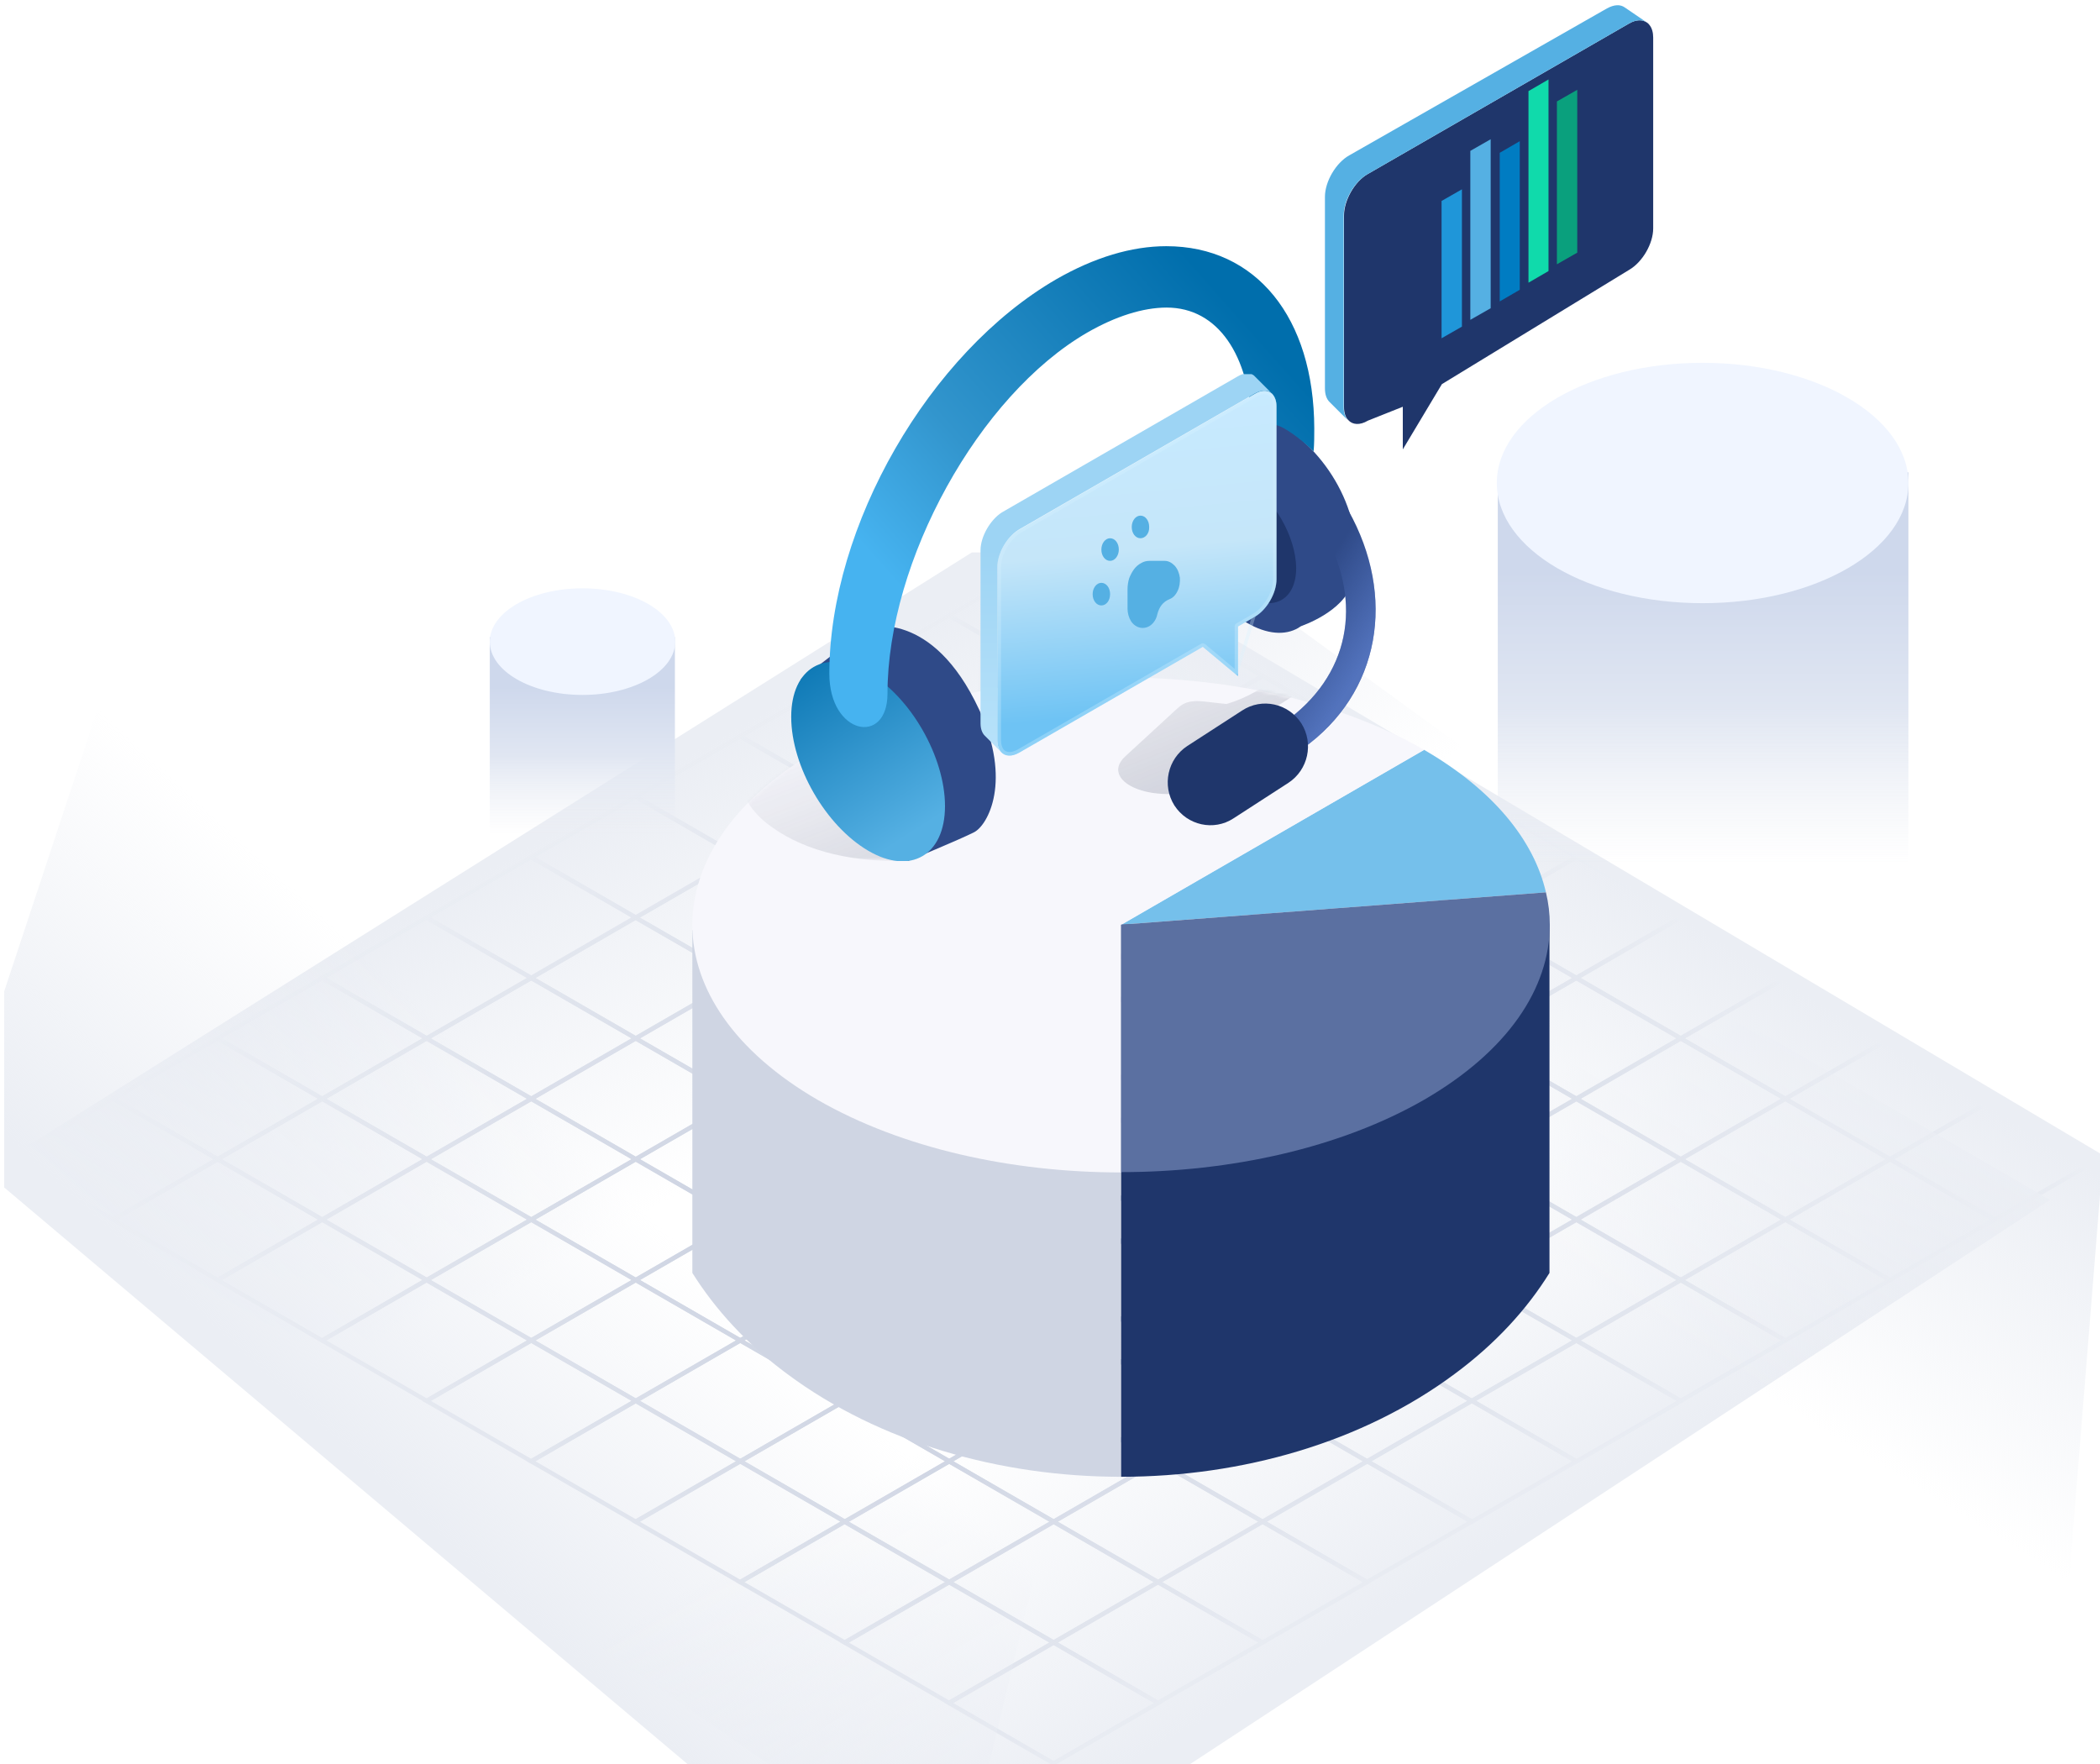 <?xml version="1.0" encoding="utf-8"?>
<!-- Generator: Adobe Illustrator 28.0.0, SVG Export Plug-In . SVG Version: 6.00 Build 0)  -->
<svg version="1.1" id="Layer_1" xmlns="http://www.w3.org/2000/svg" xmlns:xlink="http://www.w3.org/1999/xlink" x="0px" y="0px"
	 viewBox="0 0 650 546" style="enable-background:new 0 0 650 546;" xml:space="preserve">
<style type="text/css">
	.st0{clip-path:url(#SVGID_00000075151380352080267160000016612698471722436771_);}
	.st1{clip-path:url(#SVGID_00000039123540764091222580000009496171900880994978_);}
	.st2{fill:none;stroke:#CFD5E3;stroke-width:1.327;stroke-miterlimit:10;}
	.st3{fill:url(#SVGID_00000057849807006243447600000005627348707049615526_);}
	.st4{fill:url(#SVGID_00000052819676419429286260000016771773034698055561_);}
	.st5{fill:url(#SVGID_00000149343865138360578490000015438292934881472177_);}
	.st6{fill:url(#SVGID_00000035509636419463461630000013766173589505499569_);}
	.st7{clip-path:url(#SVGID_00000007416828466470085280000013466369329976376759_);}
	.st8{fill:url(#SVGID_00000127036693537995887420000012944301055887906740_);}
	.st9{fill:#F0F5FF;}
	.st10{clip-path:url(#SVGID_00000033362567921174015430000018328562732327753124_);}
	.st11{fill:url(#SVGID_00000068669497315090024390000000587437332731131268_);}
	.st12{fill:#CFD5E3;}
	.st13{fill:#1F366B;}
	.st14{fill:#75C0EB;}
	.st15{fill:#F7F7FC;}
	.st16{fill:#F7F7FC;filter:url(#Adobe_OpacityMaskFilter);}
	.st17{mask:url(#mask0_4225_189174_00000124841839082416487550000016533947364353954945_);}
	.st18{fill:url(#SVGID_00000181808030275253217170000005656960306885164426_);fill-opacity:0.2;}
	.st19{fill:#5B70A1;}
	.st20{clip-path:url(#SVGID_00000031176696226720681920000008757560879078558114_);}
	.st21{fill:#2F4A88;}
	.st22{fill:url(#SVGID_00000124866298069374136070000002220221922519089809_);}
	.st23{fill:url(#SVGID_00000065786814032998651230000006344024533390139802_);}
	.st24{fill:url(#SVGID_00000109016494463385055850000000080669121106619025_);fill-opacity:0.6;}
	.st25{clip-path:url(#SVGID_00000030484660837637155700000003828082579413774222_);}
	.st26{fill:url(#SVGID_00000015354955052257213120000012783133323701568139_);}
	.st27{fill:none;stroke:#D5F0FF;stroke-width:1.081;stroke-linejoin:round;stroke-opacity:0.3;}
	.st28{fill:url(#SVGID_00000090976198675353249390000003764822476961944205_);}
	.st29{fill:#55B0E3;}
	.st30{clip-path:url(#SVGID_00000170978784589255531440000008345843742376098471_);}
	.st31{clip-path:url(#SVGID_00000171690591188875766090000018377080678122541737_);}
	.st32{fill:#1F96D9;}
	.st33{fill:#007CC2;}
	.st34{fill:#10DAAB;}
	.st35{fill:#0AA07D;}
</style>
<g>
	<defs>
		<rect id="SVGID_1_" width="650" height="546"/>
	</defs>
	<clipPath id="SVGID_00000047778457018156309470000006383183223044272534_">
		<use xlink:href="#SVGID_1_"  style="overflow:visible;"/>
	</clipPath>
	<g style="clip-path:url(#SVGID_00000047778457018156309470000006383183223044272534_);">
		<g>
			<defs>
				<rect id="SVGID_00000003081318939752397510000016248051192556805022_" x="1.3" y="171" width="649.7" height="375.5"/>
			</defs>
			<clipPath id="SVGID_00000013875236549016523970000008759130163957778344_">
				<use xlink:href="#SVGID_00000003081318939752397510000016248051192556805022_"  style="overflow:visible;"/>
			</clipPath>
			<g style="clip-path:url(#SVGID_00000013875236549016523970000008759130163957778344_);">
				<path class="st2" d="M358.5,527.1l-32.4,18.7l-32.4-18.7l32.4-18.7L358.5,527.1z"/>
				<path class="st2" d="M358.5,489.7l-32.4,18.7l-32.4-18.7l32.4-18.7L358.5,489.7z"/>
				<path class="st2" d="M358.5,452.3L326.1,471l-32.4-18.7l32.4-18.7L358.5,452.3z"/>
				<path class="st2" d="M358.5,414.9l-32.4,18.7l-32.4-18.7l32.4-18.7L358.5,414.9z"/>
				<path class="st2" d="M358.5,377.5l-32.4,18.7l-32.4-18.7l32.4-18.7L358.5,377.5z"/>
				<path class="st2" d="M358.5,340.1l-32.4,18.7l-32.4-18.7l32.4-18.7L358.5,340.1z"/>
				<path class="st2" d="M358.5,302.7l-32.4,18.7l-32.4-18.7l32.4-18.7L358.5,302.7z"/>
				<path class="st2" d="M358.5,265.3L326.1,284l-32.4-18.7l32.4-18.7L358.5,265.3z"/>
				<path class="st2" d="M358.5,227.9l-32.4,18.7l-32.4-18.7l32.4-18.7L358.5,227.9z"/>
				<path class="st2" d="M358.5,190.5l-32.4,18.7l-32.4-18.7l32.4-18.7L358.5,190.5z"/>
				<path class="st2" d="M390.8,508.4l-32.4,18.7l-32.3-18.7l32.3-18.7L390.8,508.4z"/>
				<path class="st2" d="M390.8,471l-32.4,18.7L326.1,471l32.3-18.7L390.8,471z"/>
				<path class="st2" d="M390.8,433.6l-32.4,18.7l-32.3-18.7l32.3-18.7L390.8,433.6z"/>
				<path class="st2" d="M390.8,396.2l-32.4,18.7l-32.3-18.7l32.3-18.7L390.8,396.2z"/>
				<path class="st2" d="M390.8,358.8l-32.4,18.7l-32.3-18.7l32.3-18.7L390.8,358.8z"/>
				<path class="st2" d="M390.8,321.4l-32.4,18.7l-32.3-18.7l32.3-18.7L390.8,321.4z"/>
				<path class="st2" d="M390.8,284l-32.4,18.7L326.1,284l32.3-18.7L390.8,284z"/>
				<path class="st2" d="M390.8,246.6l-32.4,18.7l-32.3-18.7l32.3-18.7L390.8,246.6z"/>
				<path class="st2" d="M390.8,209.2l-32.4,18.7l-32.3-18.7l32.3-18.7L390.8,209.2z"/>
				<path class="st2" d="M423.2,489.7l-32.4,18.7l-32.4-18.7l32.4-18.7L423.2,489.7z"/>
				<path class="st2" d="M423.2,452.3L390.8,471l-32.4-18.7l32.4-18.7L423.2,452.3z"/>
				<path class="st2" d="M423.2,414.9l-32.4,18.7l-32.4-18.7l32.4-18.7L423.2,414.9z"/>
				<path class="st2" d="M423.2,377.5l-32.4,18.7l-32.4-18.7l32.4-18.7L423.2,377.5z"/>
				<path class="st2" d="M423.2,340.1l-32.4,18.7l-32.4-18.7l32.4-18.7L423.2,340.1z"/>
				<path class="st2" d="M423.2,302.7l-32.4,18.7l-32.4-18.7l32.4-18.7L423.2,302.7z"/>
				<path class="st2" d="M423.2,265.3L390.8,284l-32.4-18.7l32.4-18.7L423.2,265.3z"/>
				<path class="st2" d="M423.2,227.9l-32.4,18.7l-32.4-18.7l32.4-18.7L423.2,227.9z"/>
				<path class="st2" d="M455.5,471l-32.4,18.7L390.8,471l32.4-18.7L455.5,471z"/>
				<path class="st2" d="M455.5,433.6l-32.4,18.7l-32.4-18.7l32.4-18.7L455.5,433.6z"/>
				<path class="st2" d="M455.5,396.2l-32.4,18.7l-32.4-18.7l32.4-18.7L455.5,396.2z"/>
				<path class="st2" d="M455.5,358.8l-32.4,18.7l-32.4-18.7l32.4-18.7L455.5,358.8z"/>
				<path class="st2" d="M455.5,321.4l-32.4,18.7l-32.4-18.7l32.4-18.7L455.5,321.4z"/>
				<path class="st2" d="M455.5,284l-32.4,18.7L390.8,284l32.4-18.7L455.5,284z"/>
				<path class="st2" d="M455.5,246.6l-32.4,18.7l-32.4-18.7l32.4-18.7L455.5,246.6z"/>
				<path class="st2" d="M487.9,452.3L455.6,471l-32.4-18.7l32.4-18.7L487.9,452.3z"/>
				<path class="st2" d="M487.9,414.9l-32.4,18.7l-32.4-18.7l32.4-18.7L487.9,414.9z"/>
				<path class="st2" d="M487.9,377.5l-32.4,18.7l-32.4-18.7l32.4-18.7L487.9,377.5z"/>
				<path class="st2" d="M487.9,340.1l-32.4,18.7l-32.4-18.7l32.4-18.7L487.9,340.1z"/>
				<path class="st2" d="M487.9,302.7l-32.4,18.7l-32.4-18.7l32.4-18.7L487.9,302.7z"/>
				<path class="st2" d="M487.9,265.3L455.6,284l-32.4-18.7l32.4-18.7L487.9,265.3z"/>
				<path class="st2" d="M520.3,433.6l-32.3,18.7l-32.4-18.7l32.4-18.7L520.3,433.6z"/>
				<path class="st2" d="M520.3,396.2l-32.3,18.7l-32.4-18.7l32.4-18.7L520.3,396.2z"/>
				<path class="st2" d="M520.3,358.8l-32.3,18.7l-32.4-18.7l32.4-18.7L520.3,358.8z"/>
				<path class="st2" d="M520.3,321.4l-32.3,18.7l-32.4-18.7l32.4-18.7L520.3,321.4z"/>
				<path class="st2" d="M520.3,284l-32.3,18.7L455.6,284l32.4-18.7L520.3,284z"/>
				<path class="st2" d="M552.6,414.9l-32.4,18.7l-32.4-18.7l32.4-18.7L552.6,414.9z"/>
				<path class="st2" d="M552.6,377.5l-32.4,18.7l-32.4-18.7l32.4-18.7L552.6,377.5z"/>
				<path class="st2" d="M552.6,340.1l-32.4,18.7l-32.4-18.7l32.4-18.7L552.6,340.1z"/>
				<path class="st2" d="M552.6,302.7l-32.4,18.7l-32.4-18.7l32.4-18.7L552.6,302.7z"/>
				<path class="st2" d="M585,396.2l-32.4,18.7l-32.4-18.7l32.4-18.7L585,396.2z"/>
				<path class="st2" d="M585,358.8l-32.4,18.7l-32.4-18.7l32.4-18.7L585,358.8z"/>
				<path class="st2" d="M585,321.4l-32.4,18.7l-32.4-18.7l32.4-18.7L585,321.4z"/>
				<path class="st2" d="M617.3,377.5L585,396.2l-32.4-18.7l32.4-18.7L617.3,377.5z"/>
				<path class="st2" d="M617.3,340.1L585,358.8l-32.4-18.7l32.4-18.7L617.3,340.1z"/>
				<path class="st2" d="M649.7,358.8l-32.4,18.7L585,358.8l32.4-18.7L649.7,358.8z"/>
				<path class="st2" d="M261.4,508.4l32.4,18.7l32.4-18.7l-32.4-18.7L261.4,508.4z"/>
				<path class="st2" d="M261.4,471l32.4,18.7l32.4-18.7l-32.4-18.7L261.4,471z"/>
				<path class="st2" d="M261.4,433.6l32.4,18.7l32.4-18.7l-32.4-18.7L261.4,433.6z"/>
				<path class="st2" d="M261.4,396.2l32.4,18.7l32.4-18.7l-32.4-18.7L261.4,396.2z"/>
				<path class="st2" d="M261.4,358.8l32.4,18.7l32.4-18.7l-32.4-18.7L261.4,358.8z"/>
				<path class="st2" d="M261.4,321.4l32.4,18.7l32.4-18.7l-32.4-18.7L261.4,321.4z"/>
				<path class="st2" d="M261.4,284l32.4,18.7l32.4-18.7l-32.4-18.7L261.4,284z"/>
				<path class="st2" d="M261.4,246.6l32.4,18.7l32.4-18.7l-32.4-18.7L261.4,246.6z"/>
				<path class="st2" d="M261.4,209.2l32.4,18.7l32.4-18.7l-32.4-18.7L261.4,209.2z"/>
				<path class="st2" d="M229.1,489.7l32.4,18.7l32.4-18.7L261.4,471L229.1,489.7z"/>
				<path class="st2" d="M229.1,452.3l32.4,18.7l32.4-18.7l-32.4-18.7L229.1,452.3z"/>
				<path class="st2" d="M229.1,414.9l32.4,18.7l32.4-18.7l-32.4-18.7L229.1,414.9z"/>
				<path class="st2" d="M229.1,377.5l32.4,18.7l32.4-18.7l-32.4-18.7L229.1,377.5z"/>
				<path class="st2" d="M229.1,340.1l32.4,18.7l32.4-18.7l-32.4-18.7L229.1,340.1z"/>
				<path class="st2" d="M229.1,302.7l32.4,18.7l32.4-18.7L261.4,284L229.1,302.7z"/>
				<path class="st2" d="M229.1,265.3l32.4,18.7l32.4-18.7l-32.4-18.7L229.1,265.3z"/>
				<path class="st2" d="M229.1,227.9l32.4,18.7l32.4-18.7l-32.4-18.7L229.1,227.9z"/>
				<path class="st2" d="M196.7,471l32.4,18.7l32.4-18.7l-32.4-18.7L196.7,471z"/>
				<path class="st2" d="M196.7,433.6l32.4,18.7l32.4-18.7l-32.4-18.7L196.7,433.6z"/>
				<path class="st2" d="M196.7,396.2l32.4,18.7l32.4-18.7l-32.4-18.7L196.7,396.2z"/>
				<path class="st2" d="M196.7,358.8l32.4,18.7l32.4-18.7l-32.4-18.7L196.7,358.8z"/>
				<path class="st2" d="M196.7,321.4l32.4,18.7l32.4-18.7l-32.4-18.7L196.7,321.4z"/>
				<path class="st2" d="M196.7,284l32.4,18.7l32.4-18.7l-32.4-18.7L196.7,284z"/>
				<path class="st2" d="M196.7,246.6l32.4,18.7l32.4-18.7l-32.4-18.7L196.7,246.6z"/>
				<path class="st2" d="M164.4,452.3l32.4,18.7l32.4-18.7l-32.4-18.7L164.4,452.3z"/>
				<path class="st2" d="M164.4,414.9l32.4,18.7l32.4-18.7l-32.4-18.7L164.4,414.9z"/>
				<path class="st2" d="M164.4,377.5l32.4,18.7l32.4-18.7l-32.4-18.7L164.4,377.5z"/>
				<path class="st2" d="M164.4,340.1l32.4,18.7l32.4-18.7l-32.4-18.7L164.4,340.1z"/>
				<path class="st2" d="M164.4,302.7l32.4,18.7l32.4-18.7L196.7,284L164.4,302.7z"/>
				<path class="st2" d="M164.4,265.3l32.4,18.7l32.4-18.7l-32.4-18.7L164.4,265.3z"/>
				<path class="st2" d="M132,433.6l32.4,18.7l32.4-18.7l-32.4-18.7L132,433.6z"/>
				<path class="st2" d="M132,396.2l32.4,18.7l32.4-18.7l-32.4-18.7L132,396.2z"/>
				<path class="st2" d="M132,358.8l32.4,18.7l32.4-18.7l-32.4-18.7L132,358.8z"/>
				<path class="st2" d="M132,321.4l32.4,18.7l32.4-18.7l-32.4-18.7L132,321.4z"/>
				<path class="st2" d="M132,284l32.4,18.7l32.4-18.7l-32.4-18.7L132,284z"/>
				<path class="st2" d="M99.7,414.9l32.4,18.7l32.4-18.7L132,396.2L99.7,414.9z"/>
				<path class="st2" d="M99.7,377.5l32.4,18.7l32.4-18.7L132,358.8L99.7,377.5z"/>
				<path class="st2" d="M99.7,340.1l32.4,18.7l32.4-18.7L132,321.4L99.7,340.1z"/>
				<path class="st2" d="M99.7,302.7l32.4,18.7l32.4-18.7L132,284L99.7,302.7z"/>
				<path class="st2" d="M67.3,396.2l32.4,18.7l32.4-18.7l-32.4-18.7L67.3,396.2z"/>
				<path class="st2" d="M67.3,358.8l32.4,18.7l32.4-18.7l-32.4-18.7L67.3,358.8z"/>
				<path class="st2" d="M67.3,321.4l32.4,18.7l32.4-18.7l-32.4-18.7L67.3,321.4z"/>
				<path class="st2" d="M35,377.5l32.4,18.7l32.4-18.7l-32.4-18.7L35,377.5z"/>
				<path class="st2" d="M35,340.1l32.4,18.7l32.4-18.7l-32.4-18.7L35,340.1z"/>
				<path class="st2" d="M2.6,358.8L35,377.5l32.4-18.7L35,340.1L2.6,358.8z"/>
				
					<linearGradient id="SVGID_00000137854324469954506530000005892272331567085201_" gradientUnits="userSpaceOnUse" x1="200.74" y1="307.436" x2="258.5" y2="205.853" gradientTransform="matrix(1 0 0 -1 0 548)">
					<stop  offset="0" style="stop-color:#EBEEF4"/>
					<stop  offset="1" style="stop-color:#EBEEF4;stop-opacity:0"/>
				</linearGradient>
				<path style="fill:url(#SVGID_00000137854324469954506530000005892272331567085201_);" d="M0.1,360l133.1,80.7L472,245.3
					l-134.3-97.5L0.1,360z"/>
				
					<linearGradient id="SVGID_00000069356527717261128560000009922802051528189593_" gradientUnits="userSpaceOnUse" x1="115.598" y1="91.32" x2="194.815" y2="177.228" gradientTransform="matrix(1 0 0 -1 0 548)">
					<stop  offset="0" style="stop-color:#EBEEF4"/>
					<stop  offset="1" style="stop-color:#EBEEF4;stop-opacity:0"/>
				</linearGradient>
				<path style="fill:url(#SVGID_00000069356527717261128560000009922802051528189593_);" d="M290.4,611.5l36.4-151.3L37.7,196.8
					l-52.1,157.5L290.4,611.5z"/>
				
					<linearGradient id="SVGID_00000056399048868842918510000013594576541380848257_" gradientUnits="userSpaceOnUse" x1="436.23" y1="53.21" x2="376.475" y2="153.632" gradientTransform="matrix(1 0 0 -1 0 548)">
					<stop  offset="0" style="stop-color:#EBEEF4"/>
					<stop  offset="1" style="stop-color:#EBEEF4;stop-opacity:0"/>
				</linearGradient>
				<path style="fill:url(#SVGID_00000056399048868842918510000013594576541380848257_);" d="M634.5,371.4l-134.6-78.1l-334.9,202
					l136.2,94.8L634.5,371.4z"/>
				
					<linearGradient id="SVGID_00000033370109324880358080000011270966727334925711_" gradientUnits="userSpaceOnUse" x1="504.5" y1="274.006" x2="445.589" y2="178.377" gradientTransform="matrix(1 0 0 -1 0 548)">
					<stop  offset="0" style="stop-color:#EBEEF4"/>
					<stop  offset="1" style="stop-color:#EBEEF4;stop-opacity:0"/>
				</linearGradient>
				<path style="fill:url(#SVGID_00000033370109324880358080000011270966727334925711_);" d="M304.1,151.6l-3.4,155.6l338.6,195.7
					L651,357.6L304.1,151.6z"/>
			</g>
		</g>
		<g>
			<defs>
				<rect id="SVGID_00000034056098451614002440000002711355047807153327_" x="463.3" y="87.3" width="127.4" height="263.8"/>
			</defs>
			<clipPath id="SVGID_00000003067323663945323510000011290149447113807515_">
				<use xlink:href="#SVGID_00000034056098451614002440000002711355047807153327_"  style="overflow:visible;"/>
			</clipPath>
			<g style="clip-path:url(#SVGID_00000003067323663945323510000011290149447113807515_);">
				
					<linearGradient id="SVGID_00000121273261967379749590000014431703335238575004_" gradientUnits="userSpaceOnUse" x1="527.16" y1="280.494" x2="527.16" y2="401.827" gradientTransform="matrix(1 0 0 -1 0 548)">
					<stop  offset="0" style="stop-color:#EBEEF4;stop-opacity:0"/>
					<stop  offset="0.4" style="stop-color:#E0E6F2"/>
					<stop  offset="0.748" style="stop-color:#CED8EC"/>
				</linearGradient>
				<path style="fill:url(#SVGID_00000121273261967379749590000014431703335238575004_);" d="M590.7,146.2H463.6v121.3h127.1V146.2z
					"/>
				<path class="st9" d="M527,186.7c35.2,0,63.7-16.6,63.7-37.2c0-20.5-28.5-37.2-63.7-37.2c-35.2,0-63.7,16.6-63.7,37.2
					C463.3,170.1,491.8,186.7,527,186.7z"/>
			</g>
		</g>
		<g>
			<defs>
				<rect id="SVGID_00000137117218984491084240000002249235683390676410_" x="151.6" y="123" width="57.3" height="152.5"/>
			</defs>
			<clipPath id="SVGID_00000060009405859254470610000004650769604132220327_">
				<use xlink:href="#SVGID_00000137117218984491084240000002249235683390676410_"  style="overflow:visible;"/>
			</clipPath>
			<g style="clip-path:url(#SVGID_00000060009405859254470610000004650769604132220327_);">
				
					<linearGradient id="SVGID_00000021099598764879955240000007823885093718135691_" gradientUnits="userSpaceOnUse" x1="180.326" y1="289.775" x2="180.326" y2="350.812" gradientTransform="matrix(1 0 0 -1 0 548)">
					<stop  offset="0" style="stop-color:#EBEEF4;stop-opacity:0"/>
					<stop  offset="0.4" style="stop-color:#E0E6F2"/>
					<stop  offset="0.748" style="stop-color:#CED8EC"/>
				</linearGradient>
				<path style="fill:url(#SVGID_00000021099598764879955240000007823885093718135691_);" d="M209.3,197.2h-57.9v61h57.9V197.2z"/>
				<path class="st9" d="M180.3,215.1c15.8,0,28.7-7.4,28.7-16.5c0-9.1-12.8-16.5-28.7-16.5s-28.7,7.4-28.7,16.5
					C151.6,207.7,164.4,215.1,180.3,215.1z"/>
			</g>
		</g>
		<path class="st12" d="M243.7,425.3c28.5,21.2,65.9,31.8,103.2,31.8V171.8v116.1H214.3V394C221.4,405.3,231.1,416,243.7,425.3z"/>
		<path class="st13" d="M479.6,394V286.1H347v17.8v153.2c37.4,0,74.7-10.6,103.2-31.8C462.8,416,472.6,405.3,479.6,394z"/>
		<path class="st14" d="M440.8,232.1L347,286.2l131.5-10C474.8,260.1,462.2,244.5,440.8,232.1L440.8,232.1z"/>
		<path class="st15" d="M440.8,232.1c-25.9-14.9-59.8-22.4-93.8-22.4c-33.9,0-67.9,7.5-93.8,22.4c-25.9,14.9-38.9,34.6-38.9,54.2
			s13,39.2,38.9,54.2c25.9,14.9,59.8,22.4,93.8,22.4v-76.6L440.8,232.1L440.8,232.1z"/>
		<defs>
			<filter id="Adobe_OpacityMaskFilter" filterUnits="userSpaceOnUse" x="223.5" y="134.9" width="192.1" height="131.6">
				<feColorMatrix  type="matrix" values="1 0 0 0 0  0 1 0 0 0  0 0 1 0 0  0 0 0 1 0"/>
			</filter>
		</defs>
		
			<mask maskUnits="userSpaceOnUse" x="223.5" y="134.9" width="192.1" height="131.6" id="mask0_4225_189174_00000124841839082416487550000016533947364353954945_">
			<path class="st16" d="M440.8,232.1c-25.9-14.9-59.8-22.4-93.8-22.4c-33.9,0-67.9,7.5-93.8,22.4c-25.9,14.9-38.9,34.6-38.9,54.2
				s13,39.2,38.9,54.2c25.9,14.9,59.8,22.4,93.8,22.4v-76.6L440.8,232.1L440.8,232.1z"/>
		</mask>
		<g class="st17">
			
				<linearGradient id="SVGID_00000015344112113613625120000015506985482232108954_" gradientUnits="userSpaceOnUse" x1="339.985" y1="288.659" x2="313.491" y2="356.246" gradientTransform="matrix(1 0 0 -1 0 548)">
				<stop  offset="0" style="stop-color:#36405B"/>
				<stop  offset="0.92" style="stop-color:#36405B;stop-opacity:0"/>
			</linearGradient>
			<path style="fill:url(#SVGID_00000015344112113613625120000015506985482232108954_);fill-opacity:0.2;" d="M390.6,162.6
				c-8.3-3.6-10.4-4.7-21.5-5.9c0.4,0.1,0.8,0.1,1.1,0.1c-1.3-1.3-2.6-2.5-4-3.7c-21-17.7-55-23-86.6-13.5
				c-12.3,3.7-23.1,9.4-32.3,17c-28.5,23.5-28,58.4-15.9,75.1c-2.2,3.7-5.5,14,5.9,23.1c9.6,7.6,24,12.2,43.6,11.7
				c5.9-0.2,16.3-10.6,17.2-14.9c-0.2-5.3,0.3-10.6,1.8-15.7c-10.1-4.1-22.9-6.2-37.7-5.7c-1.8,0.1-3.5,0.2-5.2,0.3
				c-14.9-21.3-11.1-50.3,11.1-68.7c6.8-5.6,14.8-9.9,23.1-12.4c18.2-5.5,37.3-2.1,51.6,8.8c0.1,0,0.2-0.1,0.3-0.1
				c0,0-21.1,9.7-8.2,19.9c12.9,10.2,33.8,22.7,58.7,23.7c13.3,0.6,2.6-12.3,5.3-16.5c0,0,2.9-3.9,3.8-8.3c11.6,5.8,2.2,33.4-23,41
				c-7.3-0.6-11.5-2.2-15.2,1.3l-16.3,15c-4.5,4.2-1.5,9,6.8,10.9c8.3,1.8,18.7-0.1,23.2-4.2l12.5-11.5c3-2.8,2.6-5.9-0.4-8.2
				C429,202.2,418.9,171.3,390.6,162.6L390.6,162.6z"/>
		</g>
		<path class="st19" d="M347,286.2v76.6c33.9,0,67.9-7.5,93.8-22.4c25.9-15,38.9-34.5,38.9-54.2c0-3.3-0.4-6.7-1.2-10L347,286.2
			L347,286.2z"/>
		<g>
			<defs>
				<rect id="SVGID_00000005244481803872074940000002360258267118811269_" x="223.5" y="76.2" width="202.3" height="190.3"/>
			</defs>
			<clipPath id="SVGID_00000096059881478159902670000011555883682301068191_">
				<use xlink:href="#SVGID_00000005244481803872074940000002360258267118811269_"  style="overflow:visible;"/>
			</clipPath>
			<g style="clip-path:url(#SVGID_00000096059881478159902670000011555883682301068191_);">
				<path class="st21" d="M268.7,194.2l-20.8,16l33.1,56.3c0,0,16.2-6.7,20.5-8.9c4.3-2.2,11.8-15.9,1.6-37.9
					C288.5,188.3,268.7,194.2,268.7,194.2L268.7,194.2z"/>
				
					<linearGradient id="SVGID_00000028301980933123036180000012935264878060252093_" gradientUnits="userSpaceOnUse" x1="243.487" y1="351.808" x2="282.733" y2="290.439" gradientTransform="matrix(1 0 0 -1 0 548)">
					<stop  offset="0" style="stop-color:#006EAC"/>
					<stop  offset="0.589" style="stop-color:#3295CD"/>
					<stop  offset="1" style="stop-color:#55B0E3"/>
				</linearGradient>
				<path style="fill:url(#SVGID_00000028301980933123036180000012935264878060252093_);" d="M268.7,208.1
					c-13.2-7.6-23.8-1.4-23.8,13.8c0,15.3,10.7,33.7,23.8,41.4s23.8,1.4,23.8-13.8S281.9,215.7,268.7,208.1z"/>
				<path class="st21" d="M397.1,132c-8.8-5.1-29.1,9.1-29.1,9.1s4.5-0.4,4.5,5.1c0,15.7,11,34.8,24.6,42.7c1.8,1.1,1.8,0.7,1.8,0.6
					c0-0.1-0.1-0.1,0,0c0.2,0.2,0.9,1.2,3.8,4.3c0,0,13.2-4.4,15.7-13.2C424,160.8,410.7,139.9,397.1,132z"/>
				<path class="st21" d="M385.9,141.1c-2.1-1.2-4.2-2.1-6.1-2.6c-3.8-0.9-7.2-0.5-9.9,1.1c-3.9,2.4-6.3,7.4-6.3,14.4
					c0,14.3,10,31.7,22.4,38.8c12.4,7.2,22.4,1.3,22.4-13C408.3,165.6,398.3,148.2,385.9,141.1L385.9,141.1z"/>
				<path class="st13" d="M385.9,149.3c-1.4-0.8-2.9-1.4-4.2-1.8c-2.6-0.6-4.9-0.3-6.8,0.8c-2.7,1.6-4.3,5-4.3,9.8
					c0,9.7,6.8,21.6,15.3,26.5c8.4,4.9,15.3,0.9,15.3-8.8C401.1,166.1,394.3,154.2,385.9,149.3z"/>
				
					<linearGradient id="SVGID_00000030471297971997412670000005966682468887676570_" gradientUnits="userSpaceOnUse" x1="383.306" y1="451.133" x2="268.085" y2="348.922" gradientTransform="matrix(1 0 0 -1 0 548)">
					<stop  offset="0" style="stop-color:#006EAC"/>
					<stop  offset="0.589" style="stop-color:#3295CD"/>
					<stop  offset="0.875" style="stop-color:#46B3F0"/>
				</linearGradient>
				<path style="fill:url(#SVGID_00000030471297971997412670000005966682468887676570_);" d="M361,76.2c-10.8,0-22.3,3.5-34,10.2
					c-39.4,22.8-70.3,76.5-70.3,122.1c0,19,18,22.4,18,6.2c0-41.1,28.3-92.4,61.9-111.8c8.7-5,17.2-7.7,24.5-7.7
					c16,0,25.6,14.9,26.4,36.5c1.5-0.4,5.8-1.4,9.8,0.8c4.1,2.3,8.1,6,9.3,7.2c0.2-2.4,0.2-4.7,0.2-7.1
					C406.7,98.3,388.8,76.2,361,76.2L361,76.2z"/>
			</g>
		</g>
		<path class="st21" d="M411.7,157.9c-4,2.7-2,6.6-2,6.6c12.5,22.3,7.9,44.9-12.2,59.1l5.7,8.1c24.1-17.1,29.1-47.1,14.1-73.8
			C417.3,157.9,415.6,155.2,411.7,157.9L411.7,157.9z"/>
		
			<linearGradient id="SVGID_00000117645076128165355340000008031659448788562050_" gradientUnits="userSpaceOnUse" x1="423.73" y1="344.793" x2="401.561" y2="358.851" gradientTransform="matrix(1 0 0 -1 0 548)">
			<stop  offset="0" style="stop-color:#6A8EE0"/>
			<stop  offset="1" style="stop-color:#6A8EE0;stop-opacity:0"/>
		</linearGradient>
		<path style="fill:url(#SVGID_00000117645076128165355340000008031659448788562050_);fill-opacity:0.6;" d="M411.7,157.9
			c-4,2.7-2,6.6-2,6.6c12.5,22.3,7.9,44.9-12.2,59.1l5.7,8.1c24.1-17.1,29.1-47.1,14.1-73.8C417.3,157.9,415.6,155.2,411.7,157.9
			L411.7,157.9z"/>
		<path class="st13" d="M384.5,219.9l-17,11c-6.1,4-7.9,12.2-4,18.4c4,6.2,12.2,8,18.3,4l17-11c6.1-4,7.9-12.2,4-18.4
			C398.8,217.7,390.6,215.9,384.5,219.9z"/>
		<g>
			<defs>
				<rect id="SVGID_00000137091911268603581260000010039325006697718162_" x="303.5" y="115.8" width="91.7" height="118.1"/>
			</defs>
			<clipPath id="SVGID_00000121975326458317490420000008914905922217023105_">
				<use xlink:href="#SVGID_00000137091911268603581260000010039325006697718162_"  style="overflow:visible;"/>
			</clipPath>
			<g style="clip-path:url(#SVGID_00000121975326458317490420000008914905922217023105_);">
				
					<linearGradient id="SVGID_00000049202136004176028790000010506608903226915249_" gradientUnits="userSpaceOnUse" x1="346.819" y1="424.06" x2="356.011" y2="327.816" gradientTransform="matrix(1 0 0 -1 0 548)">
					<stop  offset="0" style="stop-color:#C7EAFF"/>
					<stop  offset="0.479" style="stop-color:#C5E6F9"/>
					<stop  offset="1" style="stop-color:#6EC3F4"/>
				</linearGradient>
				<path style="fill:url(#SVGID_00000049202136004176028790000010506608903226915249_);" d="M308.7,175.5v53.6
					c0,1.6,0.4,2.8,1.2,3.7c1.2,1.3,3.2,1.5,5.5,0.2l56.9-32.8l10.9,9.1v-15.4l5.2-3c3.7-2.1,6.7-7.3,6.7-11.6v-53.6
					c0-1.5-0.4-2.6-1-3.4c-0.2-0.3-0.4-0.5-0.7-0.7c-1.2-0.9-3-0.9-5,0.3l-73,42.1C311.7,166.1,308.7,171.3,308.7,175.5z"/>
				<path class="st27" d="M382.7,208.2l-10-8.4c-0.2-0.1-0.4-0.2-0.6-0.1l-56.9,32.8c-2.2,1.2-3.9,1-4.9-0.1c-0.6-0.7-1-1.8-1-3.3
					v-53.6c0-2,0.7-4.3,1.9-6.3c1.2-2,2.8-3.8,4.5-4.8l73-42.1l0,0c1.9-1.1,3.4-1,4.4-0.3l0,0l0,0c0.2,0.2,0.4,0.3,0.6,0.6
					c0,0,0,0,0,0c0.5,0.7,0.9,1.7,0.9,3.1v53.6c0,2-0.7,4.3-1.9,6.3c-1.2,2-2.8,3.8-4.5,4.8L382.7,208.2z M382.7,208.2v-14.3
					c0-0.2,0.1-0.4,0.3-0.5l5.2-3L382.7,208.2z"/>
				
					<linearGradient id="SVGID_00000008869791910633951260000017949866280922073728_" gradientUnits="userSpaceOnUse" x1="348.466" y1="315.247" x2="348.466" y2="432.233" gradientTransform="matrix(1 0 0 -1 0 548)">
					<stop  offset="0" style="stop-color:#B8E2FA"/>
					<stop  offset="0.536" style="stop-color:#9DD4F4"/>
					<stop  offset="0.87" style="stop-color:#9DD4F4"/>
				</linearGradient>
				<path style="fill:url(#SVGID_00000008869791910633951260000017949866280922073728_);" d="M303.5,170.3v53.6c0,1.7,0.5,3,1.3,3.8
					l5.1,5.1c-0.7-0.8-1.2-2.1-1.2-3.7v-53.6c0-4.2,3-9.4,6.7-11.6l73-42.1c2-1.1,3.8-1.2,5-0.3l-5.3-5.3c-1.2-0.9-3-0.9-5,0.3
					l-73,42.1C306.5,160.9,303.5,166.1,303.5,170.3z"/>
			</g>
		</g>
		<path class="st29" d="M353,166.6c-1.5,0-2.7-1.5-2.7-3.5c0-1.9,1.2-3.5,2.7-3.5c1.5,0,2.7,1.5,2.7,3.5
			C355.8,165.1,354.5,166.6,353,166.6z"/>
		<path class="st29" d="M343.6,173.6c-1.5,0-2.7-1.5-2.7-3.5c0-1.9,1.2-3.5,2.7-3.5c1.5,0,2.7,1.5,2.7,3.5
			C346.3,172,345.1,173.6,343.6,173.6z"/>
		<path class="st29" d="M340.9,187.4c-1.5,0-2.7-1.5-2.7-3.5c0-1.9,1.2-3.5,2.7-3.5c1.5,0,2.7,1.5,2.7,3.5
			C343.6,185.9,342.4,187.4,340.9,187.4z"/>
		<path class="st29" d="M355.8,173.6c-0.9,0-1.8,0.2-2.6,0.7c-0.8,0.4-1.6,1.1-2.2,1.9c-0.6,0.8-1.1,1.8-1.5,2.8
			c-0.3,1-0.5,2.2-0.5,3.3v6.1c0,1.4,0.4,2.8,1.1,3.9c0.7,1.1,1.8,1.8,2.9,2c1.1,0.2,2.3-0.1,3.2-0.8c1-0.8,1.7-1.9,2-3.3
			c0.6-2.4,1.8-3.9,3.7-4.7c1.1-0.4,2-1.3,2.6-2.6c0.6-1.2,0.8-2.7,0.7-4.1c-0.2-1.4-0.7-2.7-1.6-3.7c-0.9-0.9-1.9-1.5-3.1-1.5
			H355.8z"/>
		<g>
			<defs>
				<rect id="SVGID_00000098928115400955873930000007114471534706134422_" x="410.1" y="0.5" width="101.6" height="144.2"/>
			</defs>
			<clipPath id="SVGID_00000137842377799908996150000007524131590251444927_">
				<use xlink:href="#SVGID_00000098928115400955873930000007114471534706134422_"  style="overflow:visible;"/>
			</clipPath>
			<g style="clip-path:url(#SVGID_00000137842377799908996150000007524131590251444927_);">
				<path class="st13" d="M416,66.7V126c0,1.8,0.5,3.2,1.3,4c1.3,1.5,3.6,1.7,6.1,0.2l10.8-4.3v13.2l12.1-20.2l58-35.4
					c4.1-2.4,7.4-8.1,7.4-12.8V11.6c0-1.6-0.4-2.9-1.1-3.8c-0.2-0.3-0.5-0.6-0.8-0.8c-1.4-1-3.4-1-5.6,0.3l-80.9,46.6
					C419.3,56.2,416,62,416,66.7z"/>
				<path class="st29" d="M410.1,60.9v59.3c0,1.9,0.5,3.3,1.4,4.2l5.7,5.7c-0.8-0.9-1.3-2.3-1.3-4V66.7c0-4.7,3.3-10.5,7.4-12.8
					l80.9-46.6c2.2-1.3,4.2-1.3,5.6-0.3l-6.9-4.7c-1.4-1-3.3-0.9-5.5,0.3l-79.8,45.5C413.5,50.4,410.1,56.2,410.1,60.9z"/>
				<g>
					<defs>
						<rect id="SVGID_00000131357685417880452750000010093348005111126689_" x="446.2" y="24.5" width="56.4" height="80.6"/>
					</defs>
					<clipPath id="SVGID_00000000902118212711538520000004490625376213234820_">
						<use xlink:href="#SVGID_00000131357685417880452750000010093348005111126689_"  style="overflow:visible;"/>
					</clipPath>
					<g style="clip-path:url(#SVGID_00000000902118212711538520000004490625376213234820_);">
						<path class="st32" d="M452.5,101.1l-6.3,3.6V62.2l6.3-3.6V101.1z"/>
						<path class="st29" d="M461.4,95.4l-6.3,3.6V46.7l6.3-3.6V95.4z"/>
						<path class="st33" d="M470.4,89.7l-6.2,3.6v-46l6.2-3.6V89.7z"/>
						<path class="st34" d="M479.3,83.9l-6.2,3.6V28.2l6.2-3.6V83.9z"/>
						<path class="st35" d="M488.2,78.2l-6.3,3.6V31.4l6.3-3.6V78.2z"/>
					</g>
				</g>
			</g>
		</g>
	</g>
</g>
</svg>
